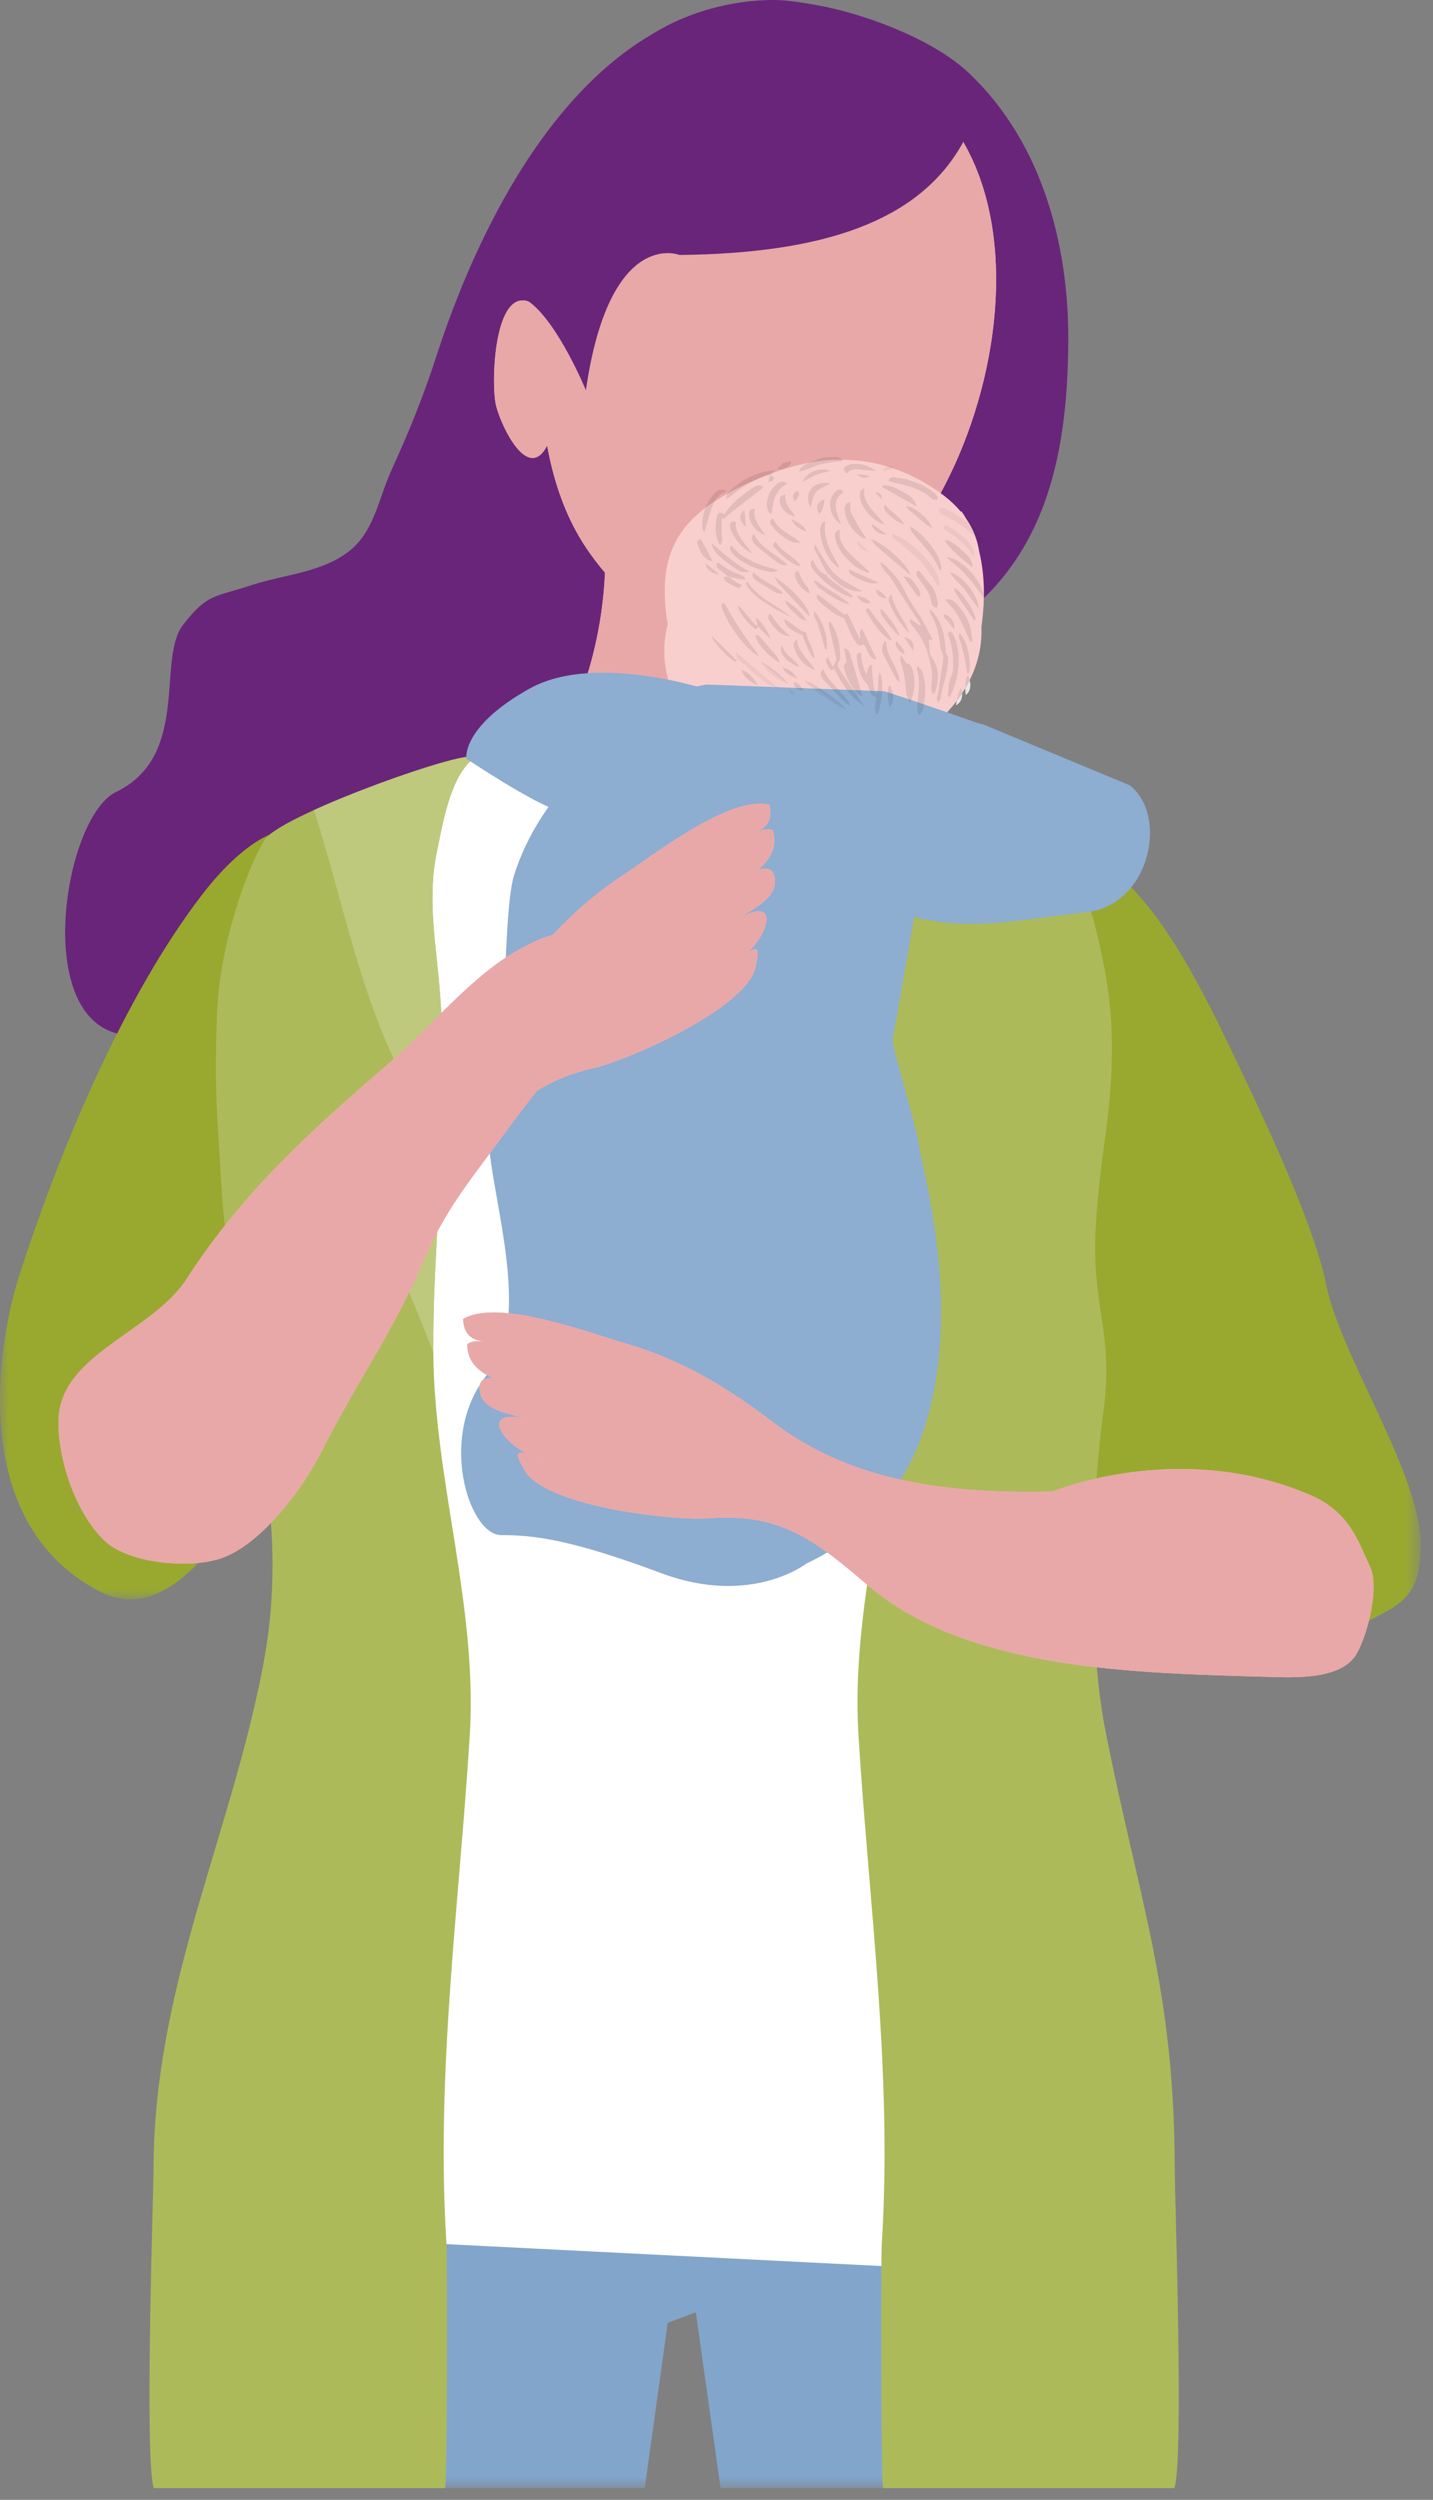 <?xml version="1.0" encoding="UTF-8"?>
<svg xmlns="http://www.w3.org/2000/svg" xmlns:xlink="http://www.w3.org/1999/xlink" width="82px" height="143px" viewBox="0 0 82 143" version="1.1">
  <rect x="0" y="0" width="82" height="143" fill="#808080" stroke="none"/>
  <title>Group 374</title>
  <defs>
    <polygon id="path-1" points="0 0 28.37 0 28.37 49.056 0 49.056"></polygon>
    <polygon id="path-3" points="0 1.42108547e-14 22.326 1.42108547e-14 22.326 44.074 0 44.074"></polygon>
    <polygon id="path-5" points="0 0 51.496 0 51.496 33.136 0 33.136"></polygon>
  </defs>
  <g id="Page-1" stroke="none" stroke-width="1" fill="none" fill-rule="evenodd">
    <g id="Group-374" transform="translate(0, 0)">
      <path d="M61.13,19.492 C61.095,26.292 59.766,32.601 53.522,36.33 C48.103,39.566 41.205,39.308 35.232,40.899 C32.766,41.557 30.795,42.515 29.273,44.614 C28.155,46.159 27.963,48.289 26.936,49.784 C24.83,52.847 18.82,51.99 15.723,51.558 C14.732,51.42 15.124,52.416 15.506,53.414 C15.876,54.379 16.237,55.345 15.321,55.278 C14.737,55.237 13.093,56.245 11.439,57.252 C9.807,58.247 8.165,59.242 7.522,59.227 C1.664,59.089 3.591,46.778 6.634,45.307 C10.933,43.23 8.935,37.708 10.483,35.732 C11.886,33.941 12.222,34.188 14.393,33.472 C16.235,32.865 18.426,32.759 19.992,31.518 C21.429,30.378 21.655,28.515 22.419,26.851 C23.406,24.701 24.225,22.671 24.957,20.414 C28.083,10.764 35.053,-2.149 47.231,0.39 C49.838,0.934 53.485,2.32 55.452,4.186 C59.654,8.172 61.156,14.045 61.13,19.492" id="Fill-1" fill="#69257A"></path>
      <path d="M14.152,50.504 C16.261,47.029 20.409,46.946 28.472,45.49 C31.847,44.88 35.412,44.341 38.857,44.507 C42.301,44.341 45.867,44.88 49.242,45.49 C57.305,46.946 61.453,47.029 63.561,50.504 C65.971,54.477 67.629,59.854 68.822,65.737 L38.866,65.737 L38.848,65.737 L8.892,65.737 C10.085,59.854 11.743,54.477 14.152,50.504" id="Fill-3" fill="#FFB8B8"></path>
      <path d="M75.401,92.793 C69.589,92.793 64.746,89.655 62.702,86.303 C60.112,82.056 56.934,71.472 55.739,66.764 C54.861,63.302 51.817,52.308 55.373,49.673 C63.859,43.388 69.366,63.414 72.74,74.056 C76.684,86.501 80.559,92.793 75.401,92.793" id="Fill-5" fill="#F4B89C"></path>
      <g id="Group-9" transform="translate(52.926, 46.141)">
        <mask id="mask-2" fill="white">
          <use xlink:href="#path-1"></use>
        </mask>
        <g id="Clip-8"></g>
        <path d="M17.579,14.032 C13.18,4.802 10.217,0.996 1.116,0 L0.836,0.559 C1.069,2.289 0.001,3.801 0,5.588 C-0.001,7.164 0.178,8.971 0.278,10.616 C0.485,14.009 1.516,17.203 1.675,20.673 C2.075,29.44 4.496,38.873 9.986,45.885 C12.298,48.837 19.196,50.308 23.334,47.714 C26.632,45.646 28.353,45.978 28.37,42.272 C28.389,38.156 23.782,31.466 22.955,27.316 C22.206,23.557 18.658,16.295 17.579,14.032" id="Fill-7" fill="#99A930" mask="url(#mask-2)"></path>
      </g>
      <path d="M5.224,90.662 C1.115,88.626 2.663,85.112 3.092,81.71 C3.635,77.4 5.268,69.367 6.457,65.26 C7.944,60.118 13.885,47.829 17.694,47.829 C26.784,47.825 17.697,73.7 15.851,78.191 C14.862,80.599 9.47,92.767 5.224,90.662" id="Fill-10" fill="#F4B89C"></path>
      <g id="Group-14" transform="translate(0, 47.415)">
        <mask id="mask-4" fill="white">
          <use xlink:href="#path-3"></use>
        </mask>
        <g id="Clip-13"></g>
        <path d="M19.088,27.238 C17.92,30.86 16.574,34.431 14.545,37.669 C12.502,40.927 9.379,45.497 5.759,43.648 C-2.086,39.641 0.02,28.957 1.052,25.72 C3.324,18.59 7.073,9.561 11.631,3.676 C13.276,1.551 16.592,-1.731 18.913,1.1 C20.854,3.469 22.017,8.483 22.265,11.37 C22.687,16.281 20.859,21.608 19.412,26.222 C19.304,26.561 19.198,26.9 19.088,27.238" id="Fill-12" fill="#99A930" mask="url(#mask-4)"></path>
      </g>
      <g id="Group-17" transform="translate(14.068, 109.193)">
        <mask id="mask-6" fill="white">
          <use xlink:href="#path-5"></use>
        </mask>
        <g id="Clip-16"></g>
        <path d="M2.905,0.799 C2.98,0.508 3.059,0.244 3.141,0 L46.75,0 C48.422,4.516 50.964,11.614 51.245,16.382 C51.363,18.379 51.513,31.156 51.494,33.136 L27.164,33.136 L25.748,23.076 L24.141,23.681 L22.826,33.136 L0.023,33.136 C-0.216,18.419 1.432,6.534 2.905,0.799" id="Fill-15" fill="#82A5CB" mask="url(#mask-6)"></path>
      </g>
      <path d="M52.438,5.035 C45.966,0.04 38.566,1.709 34.556,7.898 C32.814,10.585 31.619,14.185 31.153,17.906 C31.07,17.814 30.984,17.723 30.887,17.641 C29.864,16.772 29.209,17.245 28.809,18.219 C28.216,19.659 28.187,22.198 28.363,23.097 C28.553,24.063 29.946,27.191 31.055,25.882 C31.148,25.772 31.229,25.635 31.308,25.493 C31.614,27.154 32.104,28.727 32.823,30.119 C33.042,30.543 33.282,30.951 33.542,31.339 C33.87,31.829 34.23,32.305 34.618,32.757 C34.444,36.967 32.965,42.3 29.869,44.521 L46.145,52.189 C45.477,50.72 45.132,43.587 45.187,41.762 C45.231,40.306 45.483,38.824 45.924,37.43 C46.134,36.771 46.511,36.048 46.77,35.329 C47.481,35.004 48.169,34.62 48.814,34.168 C51.849,32.039 54.356,28.063 55.765,23.631 C57.929,16.825 57.506,8.946 52.438,5.035" id="Fill-18" fill="#FFB8B8"></path>
      <path d="M44.491,2.102 C40.581,2.102 36.96,4.188 34.556,7.898 C32.815,10.585 31.62,14.184 31.153,17.905 C31.07,17.813 30.984,17.723 30.888,17.64 C30.514,17.323 30.189,17.184 29.907,17.184 C29.419,17.184 29.063,17.601 28.809,18.218 C28.415,19.175 28.27,20.616 28.269,21.739 C28.268,22.307 28.304,22.794 28.363,23.096 C28.521,23.899 29.511,26.197 30.477,26.197 C30.673,26.197 30.868,26.102 31.055,25.881 C31.148,25.771 31.229,25.634 31.309,25.493 C31.614,27.154 32.104,28.727 32.823,30.118 C33.043,30.542 33.282,30.95 33.542,31.339 C33.87,31.829 34.23,32.304 34.619,32.757 C34.495,35.745 33.714,39.3 32.163,41.905 C32.517,42.577 32.871,43.263 33.262,43.909 C33.517,43.644 33.787,43.378 34.071,43.11 C35.868,41.413 35.407,40.486 38.364,39.623 L38.362,39.616 C38.407,39.603 38.453,39.591 38.5,39.578 C38.314,39.156 38.178,38.711 38.096,38.245 C38.04,37.772 38.021,37.342 38.015,37.019 C38.033,36.571 38.102,36.128 38.219,35.695 C37.96,34.469 38.061,33.218 38.061,33.218 C38.193,31.314 39.069,30.041 40.359,29.059 C40.483,28.731 40.676,28.425 40.944,28.142 C41.013,28.07 41.132,28.02 41.24,27.995 C41.257,27.992 41.275,27.99 41.293,27.99 C41.365,27.99 41.445,28.014 41.52,28.023 L41.563,28.125 C41.237,28.236 41.037,28.437 40.897,28.681 C41.121,28.534 41.355,28.395 41.597,28.26 C41.621,28.209 41.665,28.162 41.745,28.086 C42.381,27.477 43.144,27.048 44.1,26.908 C44.116,26.906 44.133,26.904 44.151,26.904 C44.213,26.904 44.286,26.918 44.388,26.924 C44.333,26.969 44.283,27.009 44.239,27.046 C44.861,26.817 45.545,26.613 46.278,26.477 C46.551,26.357 46.839,26.262 47.12,26.156 C47.384,26.147 47.648,26.138 47.912,26.129 C48.007,26.195 48.194,26.196 48.206,26.301 C49.025,26.308 49.884,26.421 50.77,26.686 C50.782,26.678 50.794,26.669 50.806,26.661 C50.902,26.646 50.968,26.636 51.012,26.636 C51.099,26.636 51.1,26.674 51.086,26.787 C51.934,27.074 52.805,27.503 53.688,28.115 C53.734,28.147 53.779,28.179 53.824,28.211 C54.598,26.788 55.254,25.239 55.766,23.63 C56.552,21.158 56.996,18.544 57.001,16.03 C57.009,11.623 55.665,7.524 52.438,5.034 C49.845,3.034 47.104,2.102 44.491,2.102 M44.449,26.839 L44.449,26.839 C44.58,26.706 44.694,26.589 44.81,26.473 C44.956,26.438 45.103,26.404 45.249,26.369 L45.284,26.505 C45.156,26.712 44.877,26.857 44.607,26.857 C44.553,26.857 44.5,26.851 44.449,26.839 M43.611,27.291 C43.468,27.345 43.33,27.405 43.196,27.47 C43.33,27.41 43.468,27.351 43.611,27.291" id="Fill-20" fill="#E8A8A8"></path>
      <path d="M30.285,14.54 C30.412,13 30.895,10.964 31.402,9.398 C32.352,6.47 34.103,4.342 36.623,2.441 C38.823,0.78 41.83,-0.032 44.388,0.001 C47.243,0.038 58.195,2.671 55.061,8.23 C52.552,12.681 47.088,14.499 38.882,14.585 C38.882,14.585 34.882,12.976 33.526,22.321 C33.526,22.321 31.925,18.422 30.242,17.234 L30.285,14.54 Z" id="Fill-22" fill="#69257A"></path>
      <path d="M23.099,84.977 C23.334,81.382 21.982,78.322 21.039,74.915 C20.286,72.187 17.647,66.625 17.961,62.558 L59.753,62.558 C60.067,66.625 57.428,72.187 56.673,74.915 C55.732,78.322 54.38,81.382 54.615,84.977 C55.118,92.68 57.41,99.789 60.445,106.982 C60.764,107.737 61.101,108.527 61.409,109.282 L16.304,109.282 C16.613,108.527 16.949,107.737 17.268,106.982 C20.304,99.789 22.595,92.68 23.099,84.977" id="Fill-24" fill="#F4B89C"></path>
      <path d="M18.283,64.165 C18.547,59.875 19.936,57.114 19.196,52.785 C18.664,49.676 15.246,47.6 19.015,46.42 C25.075,44.526 29.397,42.274 32.061,41.714 C33.212,43.885 34.324,46.262 36.67,46.976 C40.739,48.215 43.096,45.068 45.379,42.288 C47.189,43.043 48.578,44.552 50.642,45.11 C52.861,45.709 55.182,45.818 57.401,46.414 C58.304,46.656 59.781,46.79 60.276,47.749 C60.694,48.559 59.712,49.459 59.62,50.318 C59.414,52.274 59.519,55.783 59.908,59.882 L63.743,130.296 L17.994,127.992 L18.283,64.165 Z" id="Fill-26" fill="#FFFFFF"></path>
      <path d="M24.989,48.785 C24.43,51.478 24.984,54.187 25.183,56.886 C25.357,59.235 25.377,61.594 25.323,63.949 C25.268,66.31 25.113,68.668 24.986,71.026 C24.87,73.172 24.776,75.318 24.797,77.469 C24.873,84.822 27.336,91.868 26.882,99.258 C26.293,108.839 24.925,118.574 25.548,128.349 C25.604,129.218 25.595,141.877 25.473,142.328 L8.803,142.328 C8.252,140.8 8.786,125.374 8.786,124.115 C8.786,113.83 13.086,105.277 14.994,95.593 C16.007,90.448 15.582,86.696 14.869,81.468 C14.243,76.863 12.979,72.842 12.698,68.201 C12.416,63.557 12.261,62.518 12.419,58.035 C12.562,53.938 14.196,49.556 15.149,48.035 C16.101,46.517 28.326,42.267 26.95,43.514 C25.716,44.632 25.309,47.244 24.989,48.785" id="Fill-28" fill="#ADBA5A"></path>
      <path d="M26.877,43.288 C26.622,43.288 26.114,43.396 25.446,43.581 C26.114,43.396 26.622,43.288 26.877,43.288 C27.072,43.288 27.118,43.351 26.974,43.492 C27.118,43.351 27.072,43.288 26.877,43.288" id="Fill-30" fill="#895396"></path>
      <path d="M24.986,71.026 C24.871,73.143 24.779,75.259 24.797,77.379 C24.797,77.38 24.798,77.382 24.798,77.383 C24.78,75.262 24.872,73.143 24.986,71.026" id="Fill-32" fill="#FFFFFF"></path>
      <path d="M26.877,43.288 C26.622,43.288 26.114,43.396 25.445,43.581 C25.445,43.581 25.445,43.581 25.444,43.582 C25.43,43.585 25.418,43.589 25.404,43.592 C25.402,43.593 25.401,43.593 25.398,43.594 C25.392,43.596 25.386,43.598 25.38,43.6 C25.378,43.6 25.378,43.6 25.378,43.6 C25.357,43.606 25.335,43.612 25.314,43.618 C25.312,43.618 25.311,43.619 25.308,43.619 C25.302,43.621 25.297,43.623 25.291,43.624 C25.273,43.629 25.256,43.634 25.239,43.639 C25.238,43.64 25.235,43.64 25.233,43.641 C23.299,44.195 20.221,45.312 17.962,46.341 C19.502,51.097 20.41,56.049 22.538,60.578 C23.442,59.775 24.338,58.857 25.252,57.952 C25.232,57.596 25.209,57.241 25.183,56.887 C25.047,55.052 24.748,53.213 24.747,51.377 C24.745,50.512 24.811,49.648 24.989,48.785 C25.309,47.244 25.716,44.632 26.95,43.514 C26.959,43.506 26.966,43.499 26.974,43.492 C27.117,43.351 27.072,43.288 26.877,43.288 M25.017,70.472 C24.808,70.868 24.61,71.278 24.425,71.705 C24.076,72.518 23.738,73.247 23.41,73.92 C23.886,75.068 24.349,76.221 24.797,77.379 C24.779,75.259 24.872,73.143 24.986,71.026 C24.997,70.841 25.006,70.657 25.017,70.472" id="Fill-34" fill="#BEC97D"></path>
      <path d="M50.531,142.328 C50.409,141.877 50.401,129.218 50.457,128.349 C51.08,118.574 49.713,108.839 49.123,99.258 C48.668,91.868 51.132,84.822 51.208,77.469 C51.229,75.318 51.135,73.172 51.019,71.026 C50.892,68.667 50.737,66.31 50.683,63.949 C50.628,61.594 50.648,59.235 50.822,56.886 C51.021,54.187 51.575,51.478 51.015,48.785 C50.695,47.244 48.819,44.677 47.585,43.559 C46.209,42.312 59.904,46.517 60.856,48.035 C61.809,49.556 63.459,54.785 63.604,58.882 C63.761,63.365 62.984,65.484 62.702,70.128 C62.422,74.77 63.761,76.166 63.136,80.771 C62.423,86 62.243,93.864 63.257,99.009 C65.165,108.693 67.22,113.83 67.22,124.115 C67.22,125.374 67.752,140.8 67.202,142.328 L50.531,142.328 Z" id="Fill-36" fill="#ADBA5A"></path>
      <path d="M38.09,38.217 L38.096,38.246 C38.041,37.773 38.021,37.342 38.015,37.019 C37.999,37.416 38.022,37.816 38.09,38.217" id="Fill-38" fill="#F9CFCE"></path>
      <polygon id="Fill-40" fill="#F9CFCE" points="56.08 35.152 56.041 34.963 56.058 35.054"></polygon>
      <path d="M54.293,31.838 C54.397,31.936 54.491,32.036 54.584,32.136 C54.142,31.648 53.62,31.214 53.034,30.845 C53.227,30.976 53.422,31.112 53.616,31.262 C53.864,31.451 54.089,31.643 54.293,31.838" id="Fill-42" fill="#F9CFCE"></path>
      <path d="M39.675,41.34 C41.564,43.348 44.831,44.382 48.293,43.795 C50.486,43.422 52.39,42.46 53.776,41.166 C49.114,40.759 40.87,41.188 38.895,40.326 C39.119,40.686 39.379,41.025 39.675,41.34" id="Fill-44" fill="#F9CFCE"></path>
      <path d="M56.082,35.161 L56.08,35.151 L56.059,35.053 L56.041,34.962 C55.822,33.896 55.312,32.941 54.584,32.136 C54.491,32.036 54.397,31.936 54.293,31.838 C54.089,31.643 53.864,31.45 53.617,31.261 C53.422,31.112 53.228,30.976 53.034,30.844 C51.135,29.649 48.566,29.126 45.879,29.582 C41.418,30.34 38.154,33.534 38.015,37.019 C38.021,37.342 38.04,37.772 38.096,38.245 C38.228,38.996 38.502,39.694 38.895,40.326 C40.869,41.188 49.114,40.759 53.775,41.166 C55.53,39.526 56.454,37.353 56.082,35.161" id="Fill-46" fill="#F9CFCE"></path>
      <path d="M56.286,41.448 C52.507,40.384 39.302,41.461 38.743,39.915 C38.7,39.796 38.662,39.673 38.626,39.55 C35.378,40.434 35.919,41.365 34.071,43.11 C31.499,45.539 30.138,47.814 29.426,50.035 C28.714,52.256 29.042,61.542 28.104,63.801 C27.165,66.061 30.937,74.987 27.96,78.526 C24.983,82.064 26.816,87.82 28.681,87.814 C30.547,87.808 32.691,88.066 37.84,89.992 C42.989,91.917 46.146,89.437 46.146,89.437 C57.891,83.942 52.745,66.927 52.616,65.705 C52.486,64.483 50.997,59.835 51.084,59.431 C51.171,59.028 52.31,52.457 52.31,52.457 C55.641,53.291 58.475,52.576 62.142,52.187 C65.81,51.797 66.878,46.638 64.641,44.918 L56.286,41.448 Z" id="Fill-48" fill="#8DADD1"></path>
      <path d="M56.021,41.514 L56.048,41.399 C53.137,40.356 50.619,39.543 50.619,39.543 L40.419,39.156 C39.597,39.31 38.924,39.463 38.361,39.616 C38.397,39.739 38.435,39.862 38.478,39.981 C39.037,41.527 52.242,40.45 56.021,41.514" id="Fill-50" fill="#8DADD1"></path>
      <path d="M55.283,29.668 C55.202,29.528 55.116,29.39 55.022,29.255 L54.977,29.266 C54.794,29.049 54.586,28.835 54.347,28.626 C54.148,28.452 53.929,28.282 53.688,28.115 C49.092,24.933 44.812,26.671 42.439,27.823 C40.067,28.975 38.255,30.411 38.061,33.218 C38.061,33.218 37.914,35.047 38.433,36.448 C38.72,37.223 42.869,37.173 47.154,37.123 C50.617,37.082 54.168,37.042 55.836,37.437 C55.836,37.437 56.742,34.41 56.026,31.526 C55.935,30.915 55.708,30.285 55.283,29.668" id="Fill-52" fill="#F9CFCE"></path>
      <path d="M51.012,26.636 C50.968,26.636 50.902,26.646 50.805,26.661 L50.77,26.686 C50.874,26.718 50.98,26.751 51.085,26.787 C51.1,26.674 51.099,26.636 51.012,26.636" id="Fill-54" fill="#DDA0A0"></path>
      <path d="M50.77,26.686 L50.5,26.88 L50.549,26.963 C50.727,26.909 50.905,26.857 51.084,26.803 C51.084,26.798 51.085,26.792 51.086,26.787 C50.98,26.751 50.875,26.717 50.77,26.686" id="Fill-56" fill="#EDC5C4"></path>
      <path d="M51.059,30.519 C51.008,30.771 51.188,30.831 51.307,30.906 C51.836,31.242 52.307,31.632 52.684,32.098 C52.961,32.44 53.201,32.806 53.454,33.163 C53.531,33.272 53.596,33.388 53.667,33.501 L53.755,33.469 C53.737,32.799 53.308,32.28 52.835,31.779 C52.345,31.261 51.79,30.821 51.059,30.519" id="Fill-58" fill="#EDC5C4"></path>
      <path d="M55.434,29.902 C55.609,30.19 55.743,30.481 55.842,30.77 C55.929,30.864 56.012,30.961 56.092,31.063 L56.201,31.023 C56.155,30.893 56.125,30.757 56.059,30.634 C55.91,30.351 55.698,30.105 55.434,29.902" id="Fill-60" fill="#652475"></path>
      <path d="M53.903,29.045 L53.702,29.143 L53.775,29.342 L53.847,29.387 C54.599,29.753 55.294,30.182 55.842,30.769 C55.743,30.48 55.609,30.19 55.434,29.901 C55.381,29.86 55.326,29.821 55.268,29.784 C54.919,29.557 54.553,29.35 54.189,29.141 C54.104,29.093 53.999,29.049 53.903,29.045" id="Fill-62" fill="#EDC5C4"></path>
      <path d="M42.109,37.293 C42.142,37.453 42.169,37.579 42.195,37.704 L42.45,37.89 C42.878,38.257 43.287,38.642 43.735,38.988 C43.907,39.121 44.114,39.218 44.324,39.304 L44.457,39.309 C43.687,38.648 42.916,37.986 42.109,37.293" id="Fill-64" fill="#EDC5C4"></path>
      <path d="M44.323,39.304 C44.402,39.337 44.482,39.368 44.561,39.398 C44.526,39.369 44.491,39.339 44.457,39.309 L44.323,39.304 Z" id="Fill-66" fill="#87A5C7"></path>
      <path d="M42.193,37.703 L42.196,37.707 C42.196,37.707 42.196,37.706 42.196,37.705 L42.193,37.703 Z" id="Fill-68" fill="#EDC5C4"></path>
      <path d="M46.019,38.914 C46.088,39.026 46.268,39.196 46.501,39.386 L46.701,39.394 L46.019,38.914 Z" id="Fill-70" fill="#EDC5C4"></path>
      <path d="M46.501,39.387 C47.088,39.865 48.017,40.468 48.4,40.591 L46.7,39.395 L46.501,39.387 Z" id="Fill-72" fill="#87A5C7"></path>
      <path d="M43.556,37.861 C43.851,38.482 44.459,38.81 45.115,39.146 L43.556,37.861 Z" id="Fill-74" fill="#EDC5C4"></path>
      <path d="M48.589,32.576 C48.584,32.602 48.581,32.627 48.581,32.65 C48.582,32.836 48.748,32.916 48.891,32.988 C49.248,33.167 49.6,33.373 50.02,33.373 C50.111,33.373 50.205,33.363 50.303,33.342 C49.743,33.091 49.183,32.841 48.589,32.576" id="Fill-76" fill="#E1BCBB"></path>
      <path d="M41.852,31.209 C41.792,31.244 41.768,31.292 41.767,31.347 C41.766,31.413 41.8,31.49 41.847,31.568 C42.162,32.087 43.485,32.715 44.212,32.715 C44.256,32.715 44.298,32.712 44.337,32.708 C44.378,32.703 44.415,32.677 44.531,32.63 C44.326,32.559 44.207,32.503 44.082,32.477 C43.478,32.35 42.943,32.085 42.447,31.764 C42.23,31.623 42.068,31.415 41.852,31.209" id="Fill-78" fill="#E1BCBB"></path>
      <path d="M44.813,27.542 C44.81,27.542 44.807,27.542 44.804,27.543 C44.681,27.566 44.544,27.605 44.459,27.678 C44.081,28.002 43.884,28.402 43.882,28.867 C43.882,28.907 43.883,28.947 43.886,28.987 C43.895,29.116 43.982,29.245 44.033,29.373 L44.152,29.361 C44.248,28.722 44.306,28.067 45.038,27.669 C44.935,27.611 44.862,27.542 44.813,27.542" id="Fill-80" fill="#E1BCBB"></path>
      <path d="M42.01,29.835 C41.856,29.835 41.779,29.924 41.777,30.078 C41.777,30.081 41.777,30.085 41.777,30.088 C41.782,30.537 42.465,31.427 43.031,31.653 C42.653,31.074 42.099,30.621 42.098,29.961 C42.098,29.923 42.1,29.884 42.104,29.844 C42.07,29.838 42.038,29.835 42.01,29.835" id="Fill-82" fill="#E1BCBB"></path>
      <path d="M40.114,30.854 C39.981,30.857 39.889,30.921 39.89,31.019 C39.89,31.036 39.892,31.053 39.898,31.07 C40.013,31.461 40.165,31.842 40.599,32.071 L40.77,32.08 C40.55,31.669 40.341,31.279 40.114,30.854" id="Fill-84" fill="#E1BCBB"></path>
      <path d="M47.911,26.129 C47.648,26.139 47.383,26.147 47.12,26.156 C46.839,26.263 46.551,26.358 46.278,26.477 C46.867,26.368 47.487,26.301 48.133,26.301 C48.157,26.301 48.181,26.301 48.206,26.302 C48.194,26.196 48.007,26.196 47.911,26.129" id="Fill-86" fill="#D39999"></path>
      <path d="M48.134,26.301 C47.488,26.301 46.867,26.367 46.278,26.477 C46.271,26.48 46.264,26.483 46.257,26.486 C46.045,26.58 45.833,26.688 45.71,26.976 C45.872,26.937 45.973,26.922 46.066,26.889 C46.357,26.784 46.635,26.642 46.937,26.569 C47.334,26.473 47.75,26.43 48.198,26.358 C48.204,26.34 48.207,26.324 48.206,26.31 C48.206,26.307 48.206,26.304 48.206,26.301 C48.182,26.301 48.158,26.301 48.134,26.301" id="Fill-88" fill="#E1BCBB"></path>
      <path d="M45.248,26.369 C45.102,26.403 44.955,26.437 44.809,26.472 C44.694,26.589 44.579,26.705 44.448,26.839 C44.5,26.851 44.553,26.856 44.606,26.856 C44.877,26.856 45.155,26.712 45.284,26.505 L45.248,26.369 Z" id="Fill-90" fill="#D39999"></path>
      <path d="M51.121,27.304 C51,27.304 50.888,27.342 50.838,27.521 C50.986,27.558 51.118,27.594 51.252,27.625 C51.983,27.798 52.716,27.963 53.269,28.485 C53.344,28.556 53.427,28.599 53.524,28.599 C53.556,28.599 53.589,28.595 53.625,28.585 C53.646,28.546 53.655,28.51 53.655,28.477 C53.656,28.391 53.595,28.319 53.512,28.246 C53.171,27.945 52.782,27.716 52.329,27.575 C52.177,27.528 52.029,27.469 51.879,27.414 C51.662,27.379 51.446,27.336 51.227,27.311 C51.192,27.307 51.156,27.304 51.121,27.304" id="Fill-92" fill="#E1BCBB"></path>
      <path d="M43.435,27.754 C43.424,27.754 43.414,27.755 43.404,27.758 C43.27,27.795 43.14,27.86 43.028,27.936 C42.411,28.352 41.831,28.8 41.461,29.42 C41.345,29.363 41.26,29.333 41.198,29.333 C41.116,29.333 41.071,29.385 41.041,29.498 C40.982,29.723 40.949,29.948 40.948,30.173 C40.947,30.482 41.005,30.79 41.141,31.098 L41.245,31.165 C41.305,31.057 41.323,30.947 41.323,30.837 C41.324,30.69 41.294,30.542 41.293,30.399 L41.293,30.387 C41.294,30.323 41.294,30.259 41.294,30.195 C41.294,30.002 41.292,29.81 41.291,29.617 L41.398,29.707 C41.538,29.583 41.67,29.454 41.817,29.338 C42.404,28.877 42.996,28.421 43.585,27.961 L43.673,27.82 C43.584,27.797 43.5,27.754 43.435,27.754" id="Fill-94" fill="#E1BCBB"></path>
      <path d="M51.57,37.486 C51.543,37.606 51.505,37.68 51.504,37.736 C51.504,37.749 51.506,37.761 51.51,37.772 C51.735,38.375 51.799,38.99 51.851,39.611 C51.862,39.74 51.922,39.867 51.985,39.994 C52.037,40.012 52.09,40.029 52.144,40.048 C52.259,39.714 52.33,39.379 52.331,39.04 C52.332,38.754 52.283,38.465 52.167,38.173 L52.066,38.005 C51.762,37.979 51.762,37.718 51.57,37.486" id="Fill-96" fill="#E1BCBB"></path>
      <path d="M51.985,39.994 C52.02,40.065 52.057,40.137 52.086,40.208 C52.107,40.155 52.126,40.101 52.145,40.047 C52.09,40.029 52.037,40.011 51.985,39.994" id="Fill-98" fill="#819EBE"></path>
      <path d="M54.143,30.041 L53.979,30.101 L54.019,30.261 L54.071,30.301 C54.712,30.703 55.287,31.163 55.675,31.786 L55.763,31.764 C55.738,31.66 55.725,31.552 55.685,31.451 C55.573,31.172 55.388,30.928 55.141,30.727 C54.889,30.522 54.622,30.331 54.357,30.139 L54.143,30.041 Z" id="Fill-100" fill="#EDC5C4"></path>
      <path d="M44.15,26.905 C44.132,26.905 44.115,26.906 44.099,26.909 C43.143,27.049 42.38,27.477 41.744,28.086 C41.664,28.163 41.62,28.209 41.596,28.26 C41.867,28.109 42.149,27.964 42.438,27.823 C42.672,27.71 42.925,27.59 43.195,27.47 C43.329,27.405 43.467,27.345 43.61,27.292 C43.811,27.208 44.021,27.126 44.238,27.046 C44.283,27.01 44.332,26.97 44.388,26.924 C44.285,26.918 44.212,26.905 44.15,26.905" id="Fill-102" fill="#D39999"></path>
      <path d="M44.238,27.046 C44.021,27.125 43.812,27.208 43.611,27.292 C43.663,27.272 43.716,27.253 43.77,27.235 C43.858,27.206 43.959,27.207 44.055,27.195 C44.113,27.148 44.171,27.101 44.238,27.046 M43.195,27.47 C42.925,27.59 42.673,27.709 42.439,27.823 C42.149,27.964 41.867,28.109 41.596,28.26 C41.576,28.305 41.57,28.352 41.571,28.427 C41.571,28.464 41.572,28.507 41.573,28.559 C41.702,28.463 41.808,28.389 41.909,28.309 C42.307,27.991 42.726,27.698 43.195,27.47" id="Fill-104" fill="#E1BCBB"></path>
      <path d="M52.479,38.102 C52.476,38.177 52.465,38.231 52.465,38.275 C52.465,38.295 52.467,38.314 52.473,38.331 C52.561,38.583 52.588,38.835 52.588,39.087 C52.589,39.309 52.567,39.532 52.547,39.754 C52.535,39.893 52.522,40.032 52.512,40.171 C52.627,40.21 52.745,40.25 52.868,40.291 C52.909,40.01 52.942,39.728 52.943,39.445 C52.943,39.158 52.912,38.871 52.826,38.581 C52.775,38.41 52.715,38.237 52.479,38.102" id="Fill-106" fill="#E1BCBB"></path>
      <path d="M52.512,40.171 C52.504,40.276 52.498,40.38 52.495,40.485 C52.495,40.489 52.495,40.493 52.495,40.497 C52.494,40.614 52.524,40.732 52.54,40.85 L52.646,40.878 C52.705,40.791 52.802,40.709 52.817,40.615 C52.835,40.507 52.852,40.399 52.868,40.291 C52.745,40.25 52.627,40.21 52.512,40.171" id="Fill-108" fill="#819EBE"></path>
      <path d="M41.293,27.99 C41.275,27.99 41.257,27.992 41.239,27.995 C41.132,28.02 41.013,28.07 40.944,28.142 C40.676,28.425 40.483,28.731 40.359,29.059 C40.531,28.928 40.711,28.802 40.897,28.681 C41.037,28.437 41.237,28.236 41.563,28.125 L41.52,28.023 C41.445,28.014 41.365,27.99 41.293,27.99" id="Fill-110" fill="#D39999"></path>
      <path d="M40.897,28.681 C40.711,28.802 40.531,28.928 40.359,29.059 C40.245,29.36 40.19,29.679 40.189,30.014 C40.189,30.1 40.193,30.187 40.2,30.276 C40.203,30.319 40.254,30.361 40.315,30.453 C40.413,30.097 40.494,29.79 40.585,29.487 C40.644,29.289 40.71,29.093 40.789,28.902 C40.821,28.826 40.857,28.752 40.897,28.681" id="Fill-112" fill="#E1BCBB"></path>
      <path d="M52.104,30.106 L52.096,30.318 C52.213,30.485 52.339,30.649 52.484,30.8 C52.937,31.275 53.343,31.777 53.641,32.339 C53.69,32.432 53.727,32.531 53.77,32.627 L53.864,32.57 C53.866,32.55 53.866,32.529 53.866,32.508 C53.862,31.85 53.03,30.694 52.104,30.106" id="Fill-114" fill="#E1BCBB"></path>
      <path d="M50.559,27.754 C50.551,27.754 50.543,27.754 50.534,27.754 L50.484,27.861 C51.11,28.215 51.737,28.569 52.441,28.968 C52.347,28.532 52.043,28.348 51.741,28.178 C51.373,27.971 50.999,27.754 50.559,27.754" id="Fill-116" fill="#E1BCBB"></path>
      <path d="M48.967,26.532 C48.765,26.532 48.58,26.57 48.443,26.649 C48.337,26.71 48.284,26.763 48.285,26.833 C48.286,26.899 48.336,26.98 48.434,27.098 C48.584,26.898 48.786,26.842 49.009,26.842 C49.12,26.842 49.236,26.856 49.354,26.872 C49.569,26.902 49.787,26.91 50.095,26.935 C49.798,26.67 49.352,26.532 48.967,26.532" id="Fill-118" fill="#E1BCBB"></path>
      <path d="M49.057,30.938 C49.093,31.262 49.257,31.432 49.725,31.584 C49.514,31.38 49.303,31.176 49.057,30.938" id="Fill-120" fill="#EDC5C4"></path>
      <path d="M45.147,39.366 C45.092,39.605 45.193,39.719 45.434,39.719 C45.458,39.719 45.483,39.717 45.51,39.715 C45.449,39.657 45.389,39.599 45.329,39.541 L45.147,39.366 Z" id="Fill-122" fill="#87A5C7"></path>
      <path d="M50.805,26.661 C50.793,26.669 50.781,26.678 50.769,26.687 L50.805,26.661 Z" id="Fill-124" fill="#D39999"></path>
      <path d="M50.77,26.686 C50.68,26.751 50.589,26.816 50.5,26.88 L50.77,26.686 Z" id="Fill-126" fill="#E1BCBB"></path>
      <path d="M53.011,37.143 C53.035,37.21 53.057,37.277 53.077,37.345 C53.204,37.78 53.335,38.23 53.336,38.688 C53.337,38.783 53.331,38.878 53.319,38.974 C53.306,39.078 53.29,39.186 53.289,39.298 C53.289,39.433 53.312,39.575 53.39,39.726 L53.531,39.554 C53.609,39.255 53.669,38.956 53.669,38.66 C53.668,38.292 53.573,37.928 53.297,37.573 L53.216,37.402 C53.207,37.318 53.198,37.234 53.191,37.15 C53.131,37.148 53.071,37.145 53.011,37.143" id="Fill-128" fill="#E1BCBB"></path>
      <path d="M50.369,32.153 C50.459,32.597 50.804,32.803 50.987,33.088 C51.178,33.386 51.365,33.687 51.555,33.986 C51.744,34.282 51.931,34.578 52.123,34.873 C52.311,35.161 52.505,35.447 52.696,35.734 L52.616,35.782 C52.455,35.661 52.294,35.54 52.099,35.393 C52.079,35.443 52.07,35.487 52.07,35.526 C52.069,35.644 52.143,35.721 52.206,35.794 C52.56,36.208 52.84,36.667 53.01,37.143 C53.071,37.145 53.131,37.147 53.19,37.15 C53.173,36.967 53.158,36.782 53.141,36.592 L53.32,36.596 L53.341,36.538 C53.122,36.122 52.924,35.696 52.674,35.294 C52.36,34.788 51.994,34.308 51.751,33.767 C51.518,33.249 51.126,32.807 50.703,32.39 C50.632,32.32 50.534,32.269 50.369,32.153" id="Fill-130" fill="#E1BCBB"></path>
      <path d="M49.264,37.314 C49.068,37.34 49.021,37.448 49.02,37.561 C49.02,37.582 49.022,37.603 49.024,37.624 C49.089,38.152 49.187,38.673 49.6,39.116 C49.678,39.2 49.705,39.324 49.743,39.432 C49.752,39.458 49.76,39.485 49.769,39.511 L50.058,39.522 C49.967,39.293 49.98,39.068 49.953,38.851 C49.92,38.586 49.907,38.32 49.882,38.02 C49.566,38.123 49.714,38.375 49.565,38.549 C49.388,38.136 49.266,37.744 49.264,37.314 M50.34,38.453 C50.195,38.811 50.314,39.179 50.201,39.527 L50.474,39.538 C50.479,39.449 50.482,39.362 50.482,39.278 C50.481,38.922 50.437,38.613 50.34,38.453" id="Fill-132" fill="#E1BCBB"></path>
      <path d="M49.769,39.511 C49.824,39.672 49.889,39.823 50.12,39.864 C50.125,39.899 50.127,39.935 50.127,39.97 C50.127,40.152 50.074,40.332 50.074,40.514 C50.075,40.645 50.102,40.776 50.197,40.91 C50.349,40.567 50.448,40.031 50.475,39.538 L50.202,39.527 C50.185,39.578 50.164,39.628 50.137,39.677 C50.104,39.625 50.079,39.573 50.058,39.522 L49.769,39.511 Z" id="Fill-134" fill="#819EBE"></path>
      <path d="M49.87,37.099 C49.77,37.099 49.67,37.1 49.57,37.1 C49.68,37.328 49.752,37.585 50.035,37.722 L50.143,37.675 C50.052,37.483 49.961,37.291 49.87,37.099" id="Fill-136" fill="#E1BCBB"></path>
      <path d="M46.802,33.994 C46.747,34.045 46.725,34.098 46.726,34.149 C46.727,34.235 46.791,34.318 46.865,34.385 C47.293,34.772 47.72,35.163 48.305,35.369 C48.455,35.71 48.598,36.055 48.759,36.393 C48.827,36.537 48.926,36.673 49.024,36.805 C49.081,36.882 49.148,36.916 49.224,36.916 C49.283,36.916 49.347,36.896 49.415,36.861 C49.481,36.931 49.529,37.014 49.57,37.1 C49.671,37.1 49.771,37.1 49.87,37.099 C49.696,36.731 49.52,36.361 49.342,35.985 C49.234,36.037 49.208,36.105 49.207,36.182 C49.207,36.257 49.231,36.34 49.231,36.426 C49.231,36.471 49.224,36.516 49.204,36.562 C48.958,36.049 48.736,35.587 48.5,35.098 L48.299,35.151 C47.806,34.77 47.315,34.39 46.802,33.994" id="Fill-138" fill="#E1BCBB"></path>
      <path d="M48.053,37.113 C47.949,37.114 47.843,37.115 47.739,37.117 C47.781,37.305 47.821,37.494 47.855,37.683 C47.856,37.693 47.858,37.704 47.858,37.714 C47.858,37.839 47.742,37.978 47.666,38.159 C47.554,37.945 47.469,37.782 47.37,37.589 L47.252,37.741 C47.294,37.973 47.392,38.186 47.594,38.369 L47.721,38.212 C47.935,38.649 48.163,39.075 48.459,39.461 L48.83,39.475 C48.572,39.099 48.318,38.721 48.069,38.341 C48.004,38.24 47.944,38.133 47.943,38.022 C47.943,37.95 47.967,37.877 48.029,37.801 C48.069,37.752 48.075,37.677 48.075,37.601 C48.075,37.567 48.075,37.532 48.075,37.5 C48.074,37.371 48.066,37.241 48.053,37.113" id="Fill-140" fill="#E1BCBB"></path>
      <path d="M48.458,39.461 C48.73,39.816 49.059,40.137 49.487,40.401 C49.403,40.291 49.313,40.185 49.236,40.072 C49.1,39.873 48.964,39.674 48.829,39.475 L48.458,39.461 Z" id="Fill-142" fill="#819EBE"></path>
      <path d="M47.513,35.583 L47.399,35.614 C47.422,35.731 47.439,35.849 47.466,35.966 C47.555,36.349 47.652,36.732 47.738,37.116 C47.844,37.115 47.948,37.114 48.054,37.113 C48.012,36.7 47.906,36.296 47.722,35.903 C47.669,35.791 47.583,35.69 47.513,35.583" id="Fill-144" fill="#E1BCBB"></path>
      <path d="M53.855,37.186 C53.86,37.198 53.866,37.209 53.872,37.22 C53.951,37.362 53.977,37.501 53.977,37.639 C53.977,37.787 53.947,37.934 53.92,38.084 C53.835,38.552 53.781,39.024 53.706,39.494 C53.68,39.656 53.628,39.813 53.601,39.975 C53.6,39.978 53.6,39.98 53.6,39.983 C53.6,40.025 53.642,40.076 53.688,40.179 C53.761,40.081 53.812,40.043 53.817,40 C53.891,39.275 54.236,38.602 54.244,37.863 C54.245,37.794 54.26,37.726 54.259,37.658 C54.259,37.582 54.239,37.505 54.159,37.426 C54.112,37.38 54.107,37.299 54.107,37.216 L54.107,37.204 C54.024,37.197 53.94,37.191 53.855,37.186" id="Fill-146" fill="#E1BCBB"></path>
      <path d="M53.224,34.84 C53.225,34.862 53.225,34.883 53.225,34.902 C53.225,34.949 53.223,34.986 53.223,35.018 C53.223,35.058 53.226,35.088 53.241,35.113 C53.587,35.669 53.734,36.263 53.794,36.876 C53.804,36.98 53.813,37.09 53.855,37.186 C53.94,37.192 54.024,37.197 54.107,37.204 C54.107,37.188 54.107,37.173 54.107,37.157 C54.107,37.134 54.107,37.111 54.105,37.09 C54.057,36.383 53.918,35.696 53.447,35.08 C53.399,35.018 53.338,34.962 53.224,34.84" id="Fill-148" fill="#E1BCBB"></path>
      <path d="M54.494,37.236 C54.524,37.455 54.537,37.675 54.54,37.897 C54.54,37.968 54.542,38.038 54.542,38.108 C54.542,38.317 54.525,38.522 54.415,38.739 C54.253,39.058 54.286,39.461 54.235,39.827 L54.37,39.866 C54.425,39.731 54.489,39.598 54.535,39.461 C54.618,39.207 54.714,38.955 54.764,38.695 C54.827,38.376 54.866,38.057 54.866,37.739 C54.866,37.583 54.857,37.427 54.837,37.272 C54.726,37.259 54.612,37.247 54.494,37.236" id="Fill-150" fill="#E1BCBB"></path>
      <path d="M54.401,36.113 C54.286,36.151 54.252,36.21 54.251,36.273 C54.25,36.329 54.276,36.389 54.296,36.443 C54.395,36.705 54.457,36.97 54.494,37.237 C54.612,37.248 54.726,37.26 54.836,37.272 C54.792,36.934 54.696,36.597 54.53,36.264 L54.401,36.113 Z" id="Fill-152" fill="#E1BCBB"></path>
      <path d="M51.307,30.907 L52.684,32.098 C52.307,31.632 51.836,31.243 51.307,30.907" id="Fill-154" fill="#EDC5C4"></path>
      <path d="M48.415,37.109 C48.377,37.109 48.34,37.11 48.302,37.11 C48.335,37.285 48.367,37.43 48.385,37.574 C48.395,37.654 48.441,37.739 48.441,37.819 C48.441,37.881 48.413,37.939 48.319,37.988 L48.287,38.163 C48.414,38.632 48.574,39.09 48.909,39.478 L49.255,39.491 C49.061,38.832 48.874,38.192 48.682,37.554 C48.636,37.401 48.628,37.223 48.415,37.109" id="Fill-156" fill="#E1BCBB"></path>
      <path d="M48.909,39.478 C48.975,39.555 49.049,39.63 49.13,39.701 L49.237,39.773 L49.345,39.799 C49.315,39.696 49.285,39.593 49.255,39.491 L48.909,39.478 Z" id="Fill-158" fill="#819EBE"></path>
      <path d="M48.292,37.058 C48.295,37.076 48.298,37.093 48.302,37.11 C48.339,37.11 48.377,37.109 48.415,37.109 C48.38,37.09 48.339,37.073 48.292,37.058" id="Fill-160" fill="#E1BCBB"></path>
      <path d="M42.887,37.141 C43.051,37.293 43.213,37.417 43.363,37.504 L43.401,37.487 L43.397,37.453 C43.316,37.351 43.237,37.248 43.159,37.144 C43.067,37.143 42.977,37.142 42.887,37.141" id="Fill-162" fill="#E1BCBB"></path>
      <path d="M41.363,34.513 C41.3,34.552 41.279,34.598 41.279,34.646 C41.279,34.701 41.306,34.76 41.328,34.819 C41.63,35.633 42.28,36.578 42.887,37.141 C42.977,37.142 43.068,37.143 43.159,37.144 C42.533,36.315 41.975,35.452 41.487,34.556 L41.413,34.516 L41.363,34.513 Z" id="Fill-164" fill="#E1BCBB"></path>
      <path d="M46.615,31.116 C46.612,31.215 46.596,31.287 46.596,31.342 C46.597,31.367 46.6,31.389 46.61,31.409 C46.811,31.817 47.028,32.22 47.234,32.627 C47.261,32.68 47.346,32.73 47.346,32.789 C47.345,32.808 47.336,32.828 47.313,32.85 C47.332,32.842 47.349,32.839 47.364,32.839 C47.45,32.839 47.485,32.936 47.533,32.986 C47.812,33.27 48.119,33.518 48.504,33.683 C48.731,33.78 48.966,33.831 49.262,33.831 C49.295,33.831 49.328,33.831 49.363,33.83 C47.528,32.816 47.737,32.941 46.615,31.116" id="Fill-166" fill="#E1BCBB"></path>
      <path d="M47.314,32.85 C47.302,32.855 47.289,32.861 47.275,32.869 L47.28,32.875 C47.294,32.867 47.305,32.858 47.314,32.85" id="Fill-168" fill="#E1BCBB"></path>
      <path d="M46.504,32.026 C46.417,32.103 46.382,32.178 46.382,32.254 C46.381,32.31 46.4,32.366 46.43,32.423 C46.481,32.517 46.541,32.611 46.613,32.694 C47.057,33.202 47.575,33.641 48.204,33.969 C48.379,34.06 48.577,34.115 48.764,34.187 L48.813,34.118 L48.575,33.921 C48.195,33.641 47.81,33.366 47.433,33.082 L47.279,32.874 C46.866,32.718 46.697,32.385 46.504,32.026 L46.504,32.026 Z" id="Fill-170" fill="#E1BCBB"></path>
      <path d="M47.274,32.868 L47.278,32.874 C47.279,32.874 47.279,32.874 47.28,32.874 L47.274,32.868 Z" id="Fill-172" fill="#E1BCBB"></path>
      <path d="M48.657,28.719 C48.405,28.77 48.335,28.917 48.334,29.07 C48.334,29.077 48.334,29.085 48.334,29.092 C48.36,29.78 48.725,30.331 49.342,30.764 C49.382,30.792 49.447,30.79 49.584,30.82 C49.415,30.56 49.274,30.362 49.155,30.154 C48.987,29.864 48.811,29.574 48.688,29.27 C48.658,29.196 48.651,29.115 48.651,29.029 C48.651,28.949 48.658,28.864 48.658,28.776 C48.658,28.757 48.658,28.738 48.657,28.719" id="Fill-174" fill="#E1BCBB"></path>
      <path d="M49.839,30.834 C49.951,30.994 50.004,31.114 50.099,31.196 C50.761,31.768 51.432,32.333 52.092,32.893 C52.031,32.399 50.714,31.159 49.839,30.834" id="Fill-176" fill="#E1BCBB"></path>
      <path d="M46.482,37.131 C46.401,37.132 46.321,37.133 46.24,37.134 C46.336,37.331 46.449,37.524 46.592,37.707 C46.592,37.69 46.593,37.673 46.593,37.656 C46.592,37.473 46.546,37.3 46.482,37.131" id="Fill-178" fill="#E1BCBB"></path>
      <path d="M44.854,35.42 C44.895,35.765 45.326,36.123 45.913,36.327 C46.013,36.599 46.112,36.871 46.24,37.134 C46.32,37.133 46.401,37.132 46.482,37.131 C46.364,36.817 46.186,36.515 46.131,36.186 C45.62,36.057 45.344,35.609 44.854,35.42" id="Fill-180" fill="#E1BCBB"></path>
      <path d="M44.326,33.004 C44.414,33.167 44.447,33.28 44.523,33.363 C45.118,34.004 45.72,34.638 46.313,35.269 C46.313,35.261 46.313,35.254 46.314,35.246 C46.318,34.756 45.437,33.738 44.326,33.004" id="Fill-182" fill="#E1BCBB"></path>
      <path d="M47.108,38.259 C47.032,38.387 46.958,38.455 46.956,38.514 C46.956,38.518 46.956,38.522 46.957,38.526 C46.973,38.638 47.014,38.765 47.093,38.852 C47.27,39.046 47.449,39.238 47.63,39.43 L47.971,39.443 C47.962,39.433 47.953,39.423 47.945,39.413 C47.641,39.075 47.282,38.769 47.108,38.259" id="Fill-184" fill="#E1BCBB"></path>
      <path d="M47.63,39.43 C47.879,39.694 48.132,39.955 48.386,40.215 C48.446,40.277 48.557,40.299 48.647,40.338 L48.549,40.102 C48.364,39.878 48.167,39.661 47.971,39.443 L47.63,39.43 Z" id="Fill-186" fill="#819EBE"></path>
      <path d="M48.647,40.338 L48.649,40.343 L48.654,40.341 L48.649,40.343 L48.654,40.341 C48.651,40.34 48.649,40.339 48.647,40.338" id="Fill-188" fill="#819EBE"></path>
      <path d="M43.155,30.55 C43.057,30.612 43.022,30.686 43.021,30.764 C43.02,30.828 43.044,30.894 43.074,30.959 C43.119,31.054 43.191,31.149 43.276,31.219 C43.66,31.535 44.046,31.849 44.446,32.149 C44.576,32.247 44.727,32.338 44.954,32.338 C44.991,32.338 45.03,32.336 45.072,32.33 C44.434,31.682 43.51,31.364 43.155,30.55" id="Fill-190" fill="#E1BCBB"></path>
      <path d="M50.48,37.099 C50.48,37.11 50.48,37.121 50.48,37.132 C50.48,37.231 50.492,37.329 50.532,37.414 C50.772,37.906 51.041,38.388 51.304,38.873 L51.471,39.034 C51.471,39.018 51.471,39.003 51.471,38.989 C51.471,38.942 51.474,38.902 51.474,38.866 C51.474,38.825 51.471,38.79 51.459,38.757 C51.367,38.509 51.27,38.262 51.158,38.02 C51.059,37.802 50.913,37.597 50.834,37.374 C50.803,37.285 50.782,37.193 50.764,37.1 C50.67,37.099 50.575,37.099 50.48,37.099" id="Fill-192" fill="#E1BCBB"></path>
      <path d="M50.629,36.681 C50.58,36.773 50.5,36.861 50.491,36.958 C50.486,37.003 50.482,37.051 50.481,37.099 C50.576,37.099 50.671,37.099 50.765,37.1 C50.741,36.969 50.725,36.837 50.701,36.706 L50.629,36.681 Z" id="Fill-194" fill="#E1BCBB"></path>
      <path d="M48.072,27.998 C48.025,27.998 47.972,28.013 47.91,28.044 L47.876,28.068 C47.623,28.246 47.498,28.548 47.499,28.87 C47.499,29.284 47.709,29.732 48.123,29.994 C47.996,29.614 47.82,29.249 47.818,28.911 C47.816,28.64 47.926,28.385 48.263,28.153 C48.223,28.052 48.16,27.998 48.072,27.998" id="Fill-196" fill="#E1BCBB"></path>
      <path d="M46.019,38.914 L46.701,39.394 L46.937,39.403 C46.55,39.149 46.192,38.949 46.019,38.914" id="Fill-198" fill="#E1BCBB"></path>
      <path d="M46.7,39.394 L48.401,40.591 C48.272,40.369 47.565,39.815 46.937,39.403 L46.7,39.394 Z" id="Fill-200" fill="#819EBE"></path>
      <path d="M46.667,33.199 L46.58,33.264 C46.67,33.385 46.736,33.535 46.858,33.622 C47.4,34.012 47.94,34.413 48.639,34.576 C48.054,34.024 47.288,33.7 46.667,33.199" id="Fill-202" fill="#E1BCBB"></path>
      <path d="M44.236,29.655 C44.112,29.713 44.063,29.784 44.062,29.86 C44.062,29.915 44.087,29.972 44.128,30.028 C44.444,30.454 44.851,30.801 45.379,31.018 C45.481,31.061 45.615,31.039 45.834,31.052 C45.243,30.556 44.515,30.325 44.236,29.655" id="Fill-204" fill="#E1BCBB"></path>
      <path d="M47.203,27.619 C46.953,27.619 46.658,27.719 46.484,27.879 C46.322,28.028 46.233,28.263 46.233,28.505 C46.234,28.681 46.282,28.86 46.383,29.011 C46.49,28.695 46.517,28.374 46.7,28.155 C46.877,27.942 47.214,27.835 47.489,27.677 C47.41,27.637 47.31,27.619 47.203,27.619" id="Fill-206" fill="#E1BCBB"></path>
      <path d="M47.326,37.121 C47.286,37.121 47.247,37.122 47.207,37.122 C47.209,37.13 47.211,37.138 47.214,37.146 L47.326,37.124 L47.326,37.121 Z" id="Fill-208" fill="#E1BCBB"></path>
      <path d="M46.592,34.949 C46.577,35.003 46.571,35.053 46.571,35.099 C46.569,35.352 46.751,35.511 46.801,35.697 C46.869,35.949 46.95,36.198 47.022,36.449 C47.086,36.673 47.146,36.898 47.208,37.123 C47.247,37.122 47.287,37.122 47.326,37.122 C47.326,37.111 47.326,37.1 47.326,37.09 C47.326,36.353 47.156,35.652 46.592,34.949" id="Fill-210" fill="#E1BCBB"></path>
      <path d="M44.377,30.989 C44.285,31.045 44.241,31.11 44.242,31.175 C44.242,31.216 44.261,31.258 44.296,31.296 C44.681,31.712 45.083,32.116 45.637,32.369 C45.648,32.374 45.66,32.376 45.676,32.376 C45.709,32.376 45.757,32.368 45.832,32.366 C45.417,31.817 44.72,31.553 44.377,30.989" id="Fill-212" fill="#E1BCBB"></path>
      <path d="M43.199,29.092 C42.932,29.1 42.876,29.23 42.865,29.392 C42.863,29.411 42.862,29.429 42.862,29.448 C42.862,29.907 43.262,30.427 43.801,30.611 C43.519,30.206 43.169,29.827 43.169,29.34 C43.169,29.261 43.178,29.178 43.199,29.092" id="Fill-214" fill="#E1BCBB"></path>
      <path d="M43.556,37.861 L45.115,39.146 C45.019,38.905 43.993,38.036 43.556,37.861" id="Fill-216" fill="#E1BCBB"></path>
      <path d="M51.843,28.946 C51.926,29.054 51.971,29.152 52.051,29.211 C52.478,29.524 52.825,29.922 53.357,30.228 C53.191,29.697 52.336,28.978 51.843,28.946" id="Fill-218" fill="#E1BCBB"></path>
      <path d="M44.918,34.358 C45.053,34.77 45.449,35.021 45.744,35.332 C45.826,35.418 45.977,35.454 46.143,35.535 C46.046,35.207 45.313,34.492 44.918,34.358" id="Fill-220" fill="#E1BCBB"></path>
      <path d="M41.194,37.09 C41.487,37.417 41.855,37.746 42.097,37.878 L42.188,37.71 C42.159,37.724 42.135,37.729 42.114,37.729 C42.024,37.729 41.998,37.626 41.947,37.576 C41.788,37.418 41.629,37.26 41.47,37.103 C41.376,37.099 41.284,37.095 41.194,37.09" id="Fill-222" fill="#E1BCBB"></path>
      <path d="M40.729,36.393 C40.755,36.546 40.949,36.818 41.194,37.091 C41.284,37.095 41.376,37.1 41.47,37.104 C41.227,36.864 40.982,36.625 40.729,36.393" id="Fill-224" fill="#E1BCBB"></path>
      <path d="M42.193,37.703 L42.189,37.711 C42.191,37.71 42.194,37.709 42.196,37.707 L42.193,37.703 Z" id="Fill-226" fill="#E1BCBB"></path>
      <path d="M44.942,28.264 C44.793,28.35 44.689,28.376 44.661,28.433 C44.631,28.497 44.617,28.566 44.617,28.639 C44.619,29.03 45.038,29.502 45.515,29.548 C45.29,29.186 44.929,28.884 44.931,28.404 C44.932,28.359 44.935,28.312 44.942,28.264" id="Fill-228" fill="#E1BCBB"></path>
      <path d="M47.071,26.854 C46.575,26.854 46.114,27.128 45.901,27.578 C46.201,27.42 46.433,27.27 46.692,27.17 C46.959,27.066 47.253,27.011 47.535,26.935 C47.381,26.88 47.224,26.854 47.071,26.854" id="Fill-230" fill="#E1BCBB"></path>
      <path d="M44.062,35.094 C43.986,35.173 43.958,35.243 43.958,35.308 C43.959,35.41 44.026,35.498 44.084,35.585 C44.444,36.121 44.731,36.344 45.217,36.414 C44.972,36.175 44.757,35.986 44.572,35.776 C44.395,35.573 44.251,35.348 44.062,35.094" id="Fill-232" fill="#E1BCBB"></path>
      <path d="M45.668,32.665 C45.523,32.682 45.483,32.759 45.484,32.848 C45.484,32.88 45.489,32.913 45.497,32.946 C45.591,33.352 45.816,33.684 46.321,33.954 C46.32,33.608 46.079,33.472 45.971,33.28 C45.863,33.086 45.775,32.883 45.668,32.665" id="Fill-234" fill="#E1BCBB"></path>
      <path d="M50.668,28.906 L50.577,28.932 L50.624,29.192 C50.924,29.532 51.246,29.856 51.748,29.983 C51.482,29.541 50.992,29.292 50.668,28.906" id="Fill-236" fill="#E1BCBB"></path>
      <path d="M50.899,39.191 C50.847,39.275 50.817,39.428 50.808,39.604 C50.884,39.629 50.981,39.661 51.097,39.699 C51.068,39.525 51.002,39.348 50.899,39.191" id="Fill-238" fill="#E1BCBB"></path>
      <path d="M50.808,39.604 C50.806,39.641 50.805,39.679 50.805,39.718 C50.805,39.963 50.842,40.235 50.915,40.429 C51.047,40.319 51.113,40.125 51.114,39.906 C51.115,39.839 51.109,39.769 51.097,39.699 C50.981,39.66 50.884,39.629 50.808,39.604" id="Fill-240" fill="#819EBE"></path>
      <path d="M43.245,35.297 C43.284,35.496 43.314,35.643 43.343,35.791 L43.416,35.881 C43.517,35.984 43.619,36.089 43.72,36.191 C43.828,36.299 43.936,36.406 44.063,36.532 C44.059,36.273 43.619,35.604 43.245,35.297" id="Fill-242" fill="#E1BCBB"></path>
      <path d="M43.339,35.786 L43.343,35.794 C43.343,35.793 43.343,35.792 43.343,35.791 L43.339,35.786 L43.339,35.786 Z" id="Fill-244" fill="#E1BCBB"></path>
      <path d="M43.411,35.876 L43.418,35.884 L43.416,35.881 C43.414,35.879 43.413,35.878 43.411,35.876 L43.411,35.876 Z" id="Fill-246" fill="#E1BCBB"></path>
      <path d="M42.452,38.327 C42.459,38.606 42.859,39.01 43.359,39.212 C43.13,38.755 42.767,38.41 42.452,38.327" id="Fill-248" fill="#E1BCBB"></path>
      <path d="M55.487,38.906 C55.41,39.06 55.328,39.212 55.239,39.362 L55.239,39.38 C55.239,39.538 55.247,39.684 55.264,39.758 C55.432,39.622 55.524,39.44 55.526,39.206 C55.527,39.114 55.514,39.014 55.487,38.906" id="Fill-250" fill="#E7E7E7"></path>
      <path d="M55.384,38.607 L55.293,38.781 C55.26,38.857 55.24,39.12 55.239,39.362 C55.328,39.212 55.41,39.06 55.487,38.906 C55.464,38.813 55.43,38.713 55.384,38.607" id="Fill-252" fill="#E1BCBB"></path>
      <path d="M42.601,29.199 C42.436,29.298 42.354,29.434 42.356,29.587 C42.358,29.76 42.469,29.956 42.689,30.148 C42.657,29.799 42.63,29.509 42.601,29.199" id="Fill-254" fill="#E1BCBB"></path>
      <path d="M47.183,28.57 C46.898,28.656 46.753,28.825 46.75,29.033 C46.749,29.15 46.793,29.279 46.883,29.412 C47.045,29.252 47.12,29.048 47.183,28.57" id="Fill-256" fill="#E1BCBB"></path>
      <path d="M55.056,39.655 C54.96,39.802 54.858,39.947 54.75,40.089 C54.734,40.175 54.718,40.26 54.697,40.346 C54.931,40.229 55.06,40.003 55.058,39.716 C55.058,39.696 55.057,39.676 55.056,39.655" id="Fill-258" fill="#E7E7E7"></path>
      <path d="M54.995,39.354 C54.837,39.602 54.794,39.846 54.75,40.088 C54.858,39.946 54.96,39.802 55.056,39.655 C55.05,39.56 55.03,39.459 54.995,39.354" id="Fill-260" fill="#E1BCBB"></path>
      <path d="M45.277,29.687 C45.454,30.102 45.757,30.272 46.145,30.414 C46.058,30.141 45.792,29.917 45.277,29.687" id="Fill-262" fill="#E1BCBB"></path>
      <path d="M49.89,29.96 C49.901,30.296 50.218,30.55 50.766,30.592 C50.479,30.385 50.192,30.178 49.89,29.96" id="Fill-264" fill="#E1BCBB"></path>
      <path d="M44.767,38.172 C44.97,38.56 45.302,38.69 45.632,38.829 C45.477,38.522 45.215,38.318 44.767,38.172" id="Fill-266" fill="#E1BCBB"></path>
      <path d="M49.018,34.078 C49.232,34.388 49.388,34.502 49.637,34.502 C49.699,34.502 49.768,34.495 49.844,34.482 C49.631,34.251 49.393,34.129 49.018,34.078" id="Fill-268" fill="#E1BCBB"></path>
      <path d="M45.671,28.061 C45.468,28.165 45.377,28.247 45.377,28.382 C45.378,28.463 45.411,28.563 45.473,28.698 C45.66,28.455 45.727,28.367 45.726,28.268 C45.726,28.213 45.705,28.153 45.671,28.061" id="Fill-270" fill="#E1BCBB"></path>
      <path d="M45.446,38.982 C45.441,39.023 45.438,39.06 45.438,39.095 C45.439,39.204 45.469,39.286 45.537,39.35 L45.903,39.364 C45.795,39.2 45.629,39.092 45.446,38.982" id="Fill-272" fill="#E1BCBB"></path>
      <path d="M45.536,39.35 C45.62,39.429 45.763,39.481 45.98,39.52 C45.959,39.463 45.933,39.411 45.902,39.364 L45.536,39.35 Z" id="Fill-274" fill="#819EBE"></path>
      <path d="M49.017,27.113 C49.153,27.259 49.298,27.334 49.451,27.334 C49.563,27.334 49.678,27.294 49.797,27.214 C49.537,27.18 49.277,27.147 49.017,27.113" id="Fill-276" fill="#E1BCBB"></path>
      <path d="M44.055,27.195 C44.054,27.196 44.052,27.197 44.051,27.198 L44.054,27.199 C44.054,27.198 44.055,27.196 44.055,27.195" id="Fill-278" fill="#E1BCBB"></path>
      <path d="M44.055,27.195 L44.051,27.198 C44.052,27.197 44.054,27.196 44.055,27.195" id="Fill-280" fill="#CFADAC"></path>
      <path d="M44.054,27.199 C44.023,27.323 43.992,27.447 43.96,27.572 C44.194,27.53 44.194,27.53 44.311,27.307 L44.054,27.199 Z" id="Fill-282" fill="#E1BCBB"></path>
      <path d="M45.147,39.366 L45.329,39.541 C45.268,39.482 45.208,39.424 45.147,39.366" id="Fill-284" fill="#819EBE"></path>
      <path d="M45.329,39.541 C45.39,39.599 45.45,39.657 45.511,39.716 L45.329,39.541 Z" id="Fill-286" fill="#87A5C7"></path>
      <path d="M50.133,28.168 C50.108,28.168 50.081,28.169 50.053,28.17 C50.188,28.296 50.316,28.414 50.489,28.575 C50.413,28.241 50.358,28.168 50.133,28.168" id="Fill-288" fill="#E1BCBB"></path>
      <path d="M48.654,40.341 L48.649,40.344 L48.654,40.341 Z" id="Fill-290" fill="#7C97B6"></path>
      <path d="M54.276,34.278 C54.22,34.278 54.158,34.288 54.088,34.313 C54.304,34.567 54.528,34.79 54.697,35.04 C54.878,35.31 55.016,35.602 55.156,35.89 C55.287,36.163 55.396,36.442 55.515,36.719 L55.638,36.679 C55.594,35.839 55.323,35.065 54.609,34.428 C54.518,34.347 54.418,34.278 54.276,34.278" id="Fill-292" fill="#E1BCBB"></path>
      <path d="M54.214,31.891 C54.194,31.891 54.175,31.892 54.155,31.894 C54.421,32.115 54.701,32.324 54.949,32.559 C55.192,32.791 55.413,33.042 55.623,33.298 C55.839,33.563 56.03,33.843 56.256,34.148 C56.259,34.125 56.26,34.101 56.261,34.076 C56.268,33.306 54.989,31.891 54.214,31.891" id="Fill-294" fill="#E1BCBB"></path>
      <path d="M47.968,30.29 C47.834,30.4 47.776,30.526 47.775,30.658 C47.775,30.702 47.781,30.747 47.793,30.792 C47.849,31.005 47.919,31.224 48.036,31.416 C48.309,31.862 48.688,32.237 49.157,32.534 C49.317,32.636 49.51,32.697 49.689,32.777 L49.744,32.707 C49.635,32.604 49.528,32.5 49.418,32.399 C49.139,32.14 48.843,31.895 48.585,31.622 C48.293,31.312 48.047,30.981 48.043,30.581 C48.042,30.515 48.048,30.448 48.061,30.379 L47.968,30.29 Z" id="Fill-296" fill="#E1BCBB"></path>
      <path d="M52.581,32.638 L52.446,32.675 L52.453,32.916 C52.518,33.047 52.608,33.172 52.705,33.289 C53.015,33.655 53.249,34.046 53.305,34.501 L53.353,34.649 L53.58,34.787 L53.683,34.602 C53.603,34.234 53.571,33.851 53.306,33.525 C53.066,33.228 52.823,32.934 52.581,32.638" id="Fill-298" fill="#E1BCBB"></path>
      <path d="M47.233,29.788 C47.12,29.877 47.022,29.916 47.003,29.978 C46.963,30.1 46.926,30.231 46.925,30.358 C46.925,30.382 46.926,30.406 46.929,30.429 C46.991,30.976 47.161,31.504 47.484,31.988 C47.6,32.162 47.777,32.306 47.927,32.463 L48.023,32.409 C47.609,31.71 47.199,31.01 47.201,30.179 C47.202,30.052 47.212,29.922 47.233,29.788" id="Fill-300" fill="#E1BCBB"></path>
      <path d="M49.365,27.944 L49.212,28.119 C49.207,28.186 49.202,28.254 49.201,28.323 C49.201,28.422 49.21,28.522 49.24,28.616 C49.418,29.167 49.809,29.594 50.351,29.914 C50.431,29.962 50.534,29.978 50.627,30.009 C50.195,29.389 49.451,28.925 49.445,28.134 C49.445,28.075 49.448,28.013 49.457,27.949 L49.365,27.944 Z" id="Fill-302" fill="#E1BCBB"></path>
      <path d="M54.366,32.744 C54.575,33.165 54.985,33.416 55.232,33.764 C55.483,34.118 55.74,34.469 55.994,34.821 C55.994,34.81 55.994,34.798 55.995,34.787 C56,34.069 55.056,32.889 54.366,32.744" id="Fill-304" fill="#E1BCBB"></path>
      <path d="M40.733,31.07 C40.74,31.449 41.093,31.833 41.933,32.424 C42.138,32.568 42.344,32.723 42.652,32.723 C42.727,32.723 42.809,32.714 42.897,32.693 C42.02,32.252 41.398,31.644 40.733,31.07" id="Fill-306" fill="#E1BCBB"></path>
      <path d="M54.055,30.884 C54.146,31.166 54.765,31.78 55.65,32.451 C55.65,32.439 55.651,32.428 55.65,32.416 C55.648,32.068 55.446,31.853 55.232,31.648 C54.626,31.071 54.383,30.918 54.055,30.884" id="Fill-308" fill="#E1BCBB"></path>
      <path d="M42.761,33.285 L42.682,33.32 C42.73,33.432 42.752,33.561 42.833,33.653 C43.016,33.86 43.205,34.073 43.432,34.241 C43.753,34.477 44.105,34.683 44.456,34.885 C44.717,35.036 44.997,35.161 45.268,35.298 C44.441,34.612 43.36,34.196 42.761,33.285" id="Fill-310" fill="#E1BCBB"></path>
      <path d="M49.705,34.78 C49.594,34.802 49.557,34.857 49.557,34.916 C49.557,34.953 49.572,34.992 49.592,35.025 C49.942,35.589 50.291,36.157 50.861,36.588 C50.889,36.608 50.94,36.604 51.041,36.621 C50.672,35.933 50.088,35.408 49.705,34.78" id="Fill-312" fill="#E1BCBB"></path>
      <path d="M43.69,37.147 C43.95,37.442 44.288,37.73 44.617,37.918 C44.558,37.774 44.54,37.652 44.467,37.565 C44.35,37.425 44.231,37.286 44.111,37.148 L44.066,37.148 C43.939,37.148 43.814,37.147 43.69,37.147" id="Fill-314" fill="#E1BCBB"></path>
      <path d="M43.227,36.315 C43.232,36.527 43.419,36.84 43.69,37.147 C43.814,37.148 43.939,37.148 44.065,37.148 L44.11,37.148 C43.885,36.888 43.655,36.63 43.425,36.373 C43.396,36.341 43.32,36.341 43.227,36.315" id="Fill-316" fill="#E1BCBB"></path>
      <path d="M55.117,37.308 C55.152,37.456 55.189,37.604 55.218,37.753 C55.267,38.005 55.3,38.258 55.34,38.511 L55.434,38.512 C55.477,38.372 55.497,38.201 55.497,38.014 C55.497,37.806 55.471,37.579 55.425,37.355 C55.327,37.339 55.224,37.323 55.117,37.308" id="Fill-318" fill="#E1BCBB"></path>
      <path d="M54.917,36.216 C54.883,36.28 54.87,36.341 54.869,36.4 C54.868,36.594 55.005,36.768 55.039,36.949 C55.061,37.069 55.089,37.188 55.117,37.307 C55.224,37.322 55.327,37.338 55.425,37.355 C55.33,36.893 55.147,36.446 54.917,36.216" id="Fill-320" fill="#E1BCBB"></path>
      <path d="M51.02,34.005 C50.894,34.095 50.851,34.195 50.85,34.295 C50.85,34.359 50.868,34.422 50.892,34.482 C51.149,35.125 51.528,35.714 52.033,36.237 C51.808,35.457 51.136,34.839 51.02,34.005" id="Fill-322" fill="#E1BCBB"></path>
      <path d="M54.63,33.626 L54.603,33.802 C54.978,34.365 55.361,34.924 55.743,35.484 L55.833,35.444 C55.816,35.02 55.063,33.87 54.63,33.626" id="Fill-324" fill="#E1BCBB"></path>
      <path d="M45.775,37.138 C45.675,37.139 45.577,37.14 45.478,37.141 C45.66,37.673 46.099,38.148 46.647,38.333 C46.377,37.895 46.001,37.555 45.775,37.138" id="Fill-326" fill="#E1BCBB"></path>
      <path d="M45.592,36.58 C45.453,36.684 45.411,36.781 45.411,36.873 C45.41,36.96 45.446,37.041 45.471,37.119 C45.473,37.126 45.476,37.133 45.478,37.141 C45.576,37.14 45.675,37.139 45.774,37.138 C45.682,36.968 45.616,36.786 45.592,36.58" id="Fill-328" fill="#E1BCBB"></path>
      <path d="M41.11,32.182 C41.034,32.211 40.993,32.262 40.992,32.325 C40.991,32.375 41.015,32.431 41.066,32.491 C41.154,32.595 41.278,32.675 41.388,32.762 C41.482,32.837 41.58,32.907 41.677,32.979 L41.669,32.97 C41.837,33.012 42.002,33.062 42.172,33.095 C42.324,33.125 42.479,33.136 42.652,33.158 C42.618,32.952 42.455,32.927 42.333,32.871 C42.134,32.779 41.92,32.715 41.733,32.609 C41.526,32.493 41.342,32.344 41.11,32.182" id="Fill-330" fill="#E1BCBB"></path>
      <path d="M43.121,32.717 C43.09,32.813 43.047,32.88 43.048,32.925 C43.048,32.933 43.05,32.941 43.054,32.948 C43.1,33.041 43.169,33.139 43.26,33.199 C43.619,33.434 43.985,33.66 44.358,33.876 C44.462,33.936 44.597,33.952 44.717,33.989 L44.774,33.889 C44.311,33.43 43.585,33.265 43.121,32.717" id="Fill-332" fill="#E1BCBB"></path>
      <path d="M50.47,34.841 L50.383,34.863 L50.403,35.101 C50.49,35.324 51.27,36.289 51.485,36.387 C51.305,35.792 50.837,35.342 50.47,34.841" id="Fill-334" fill="#E1BCBB"></path>
      <path d="M44.838,37.146 C44.788,37.146 44.738,37.147 44.688,37.147 C44.699,37.516 45.149,37.954 45.768,38.161 C45.525,37.768 45.046,37.541 44.838,37.146" id="Fill-336" fill="#E1BCBB"></path>
      <path d="M44.754,36.907 C44.708,36.978 44.687,37.055 44.688,37.137 C44.688,37.14 44.688,37.143 44.688,37.147 C44.738,37.147 44.788,37.146 44.838,37.146 C44.8,37.073 44.771,36.994 44.754,36.907" id="Fill-338" fill="#E1BCBB"></path>
      <path d="M42.219,34.605 C42.217,34.946 42.728,35.624 43.25,36.007 L43.405,35.882 L43.323,35.872 L43.339,35.791 L43.186,35.711 C42.942,35.428 42.707,35.138 42.466,34.853 C42.399,34.774 42.317,34.703 42.219,34.605" id="Fill-340" fill="#E1BCBB"></path>
      <polygon id="Fill-342" fill="#E1BCBB" points="43.339 35.786 43.338 35.791 43.343 35.794"></polygon>
      <polygon id="Fill-344" fill="#E1BCBB" points="43.411 35.876 43.404 35.882 43.418 35.884"></polygon>
      <path d="M51.77,32.988 C51.75,32.988 51.728,32.989 51.707,32.991 C51.993,33.389 52.258,33.76 52.524,34.131 L52.655,34.092 C52.66,34.064 52.662,34.036 52.662,34.009 C52.663,33.745 52.452,33.533 52.3,33.317 C52.192,33.163 52.06,32.988 51.77,32.988" id="Fill-346" fill="#E1BCBB"></path>
      <path d="M41.669,32.971 L41.677,32.979 C41.597,32.982 41.517,32.986 41.416,32.99 C41.446,33.279 41.693,33.363 41.899,33.474 C42.018,33.538 42.147,33.588 42.271,33.645 C42.323,33.601 42.378,33.556 42.469,33.48 C42.337,33.412 42.209,33.357 42.097,33.284 C41.948,33.188 41.811,33.076 41.669,32.971" id="Fill-348" fill="#E1BCBB"></path>
      <path d="M54.02,35.121 C54.004,35.156 53.998,35.187 53.998,35.216 C53.998,35.356 54.154,35.439 54.229,35.544 C54.329,35.683 54.445,35.812 54.615,36.02 C54.616,35.992 54.617,35.964 54.617,35.936 C54.616,35.526 54.405,35.264 54.02,35.121" id="Fill-350" fill="#E1BCBB"></path>
      <path d="M51.352,37.104 C51.441,37.228 51.584,37.339 51.773,37.422 C51.758,37.304 51.718,37.202 51.663,37.108 C51.559,37.106 51.456,37.105 51.352,37.104" id="Fill-352" fill="#E1BCBB"></path>
      <path d="M51.283,36.657 C51.263,36.711 51.253,36.765 51.253,36.819 C51.254,36.917 51.289,37.013 51.352,37.103 C51.456,37.105 51.559,37.106 51.662,37.107 C51.565,36.944 51.422,36.807 51.283,36.657" id="Fill-354" fill="#E1BCBB"></path>
      <path d="M52.192,37.118 C52.215,37.152 52.238,37.186 52.26,37.22 C52.266,37.185 52.271,37.152 52.274,37.12 C52.246,37.119 52.219,37.119 52.192,37.118" id="Fill-356" fill="#E1BCBB"></path>
      <path d="M51.734,36.437 C51.905,36.69 52.05,36.906 52.192,37.118 C52.219,37.118 52.246,37.119 52.273,37.119 C52.276,37.087 52.278,37.057 52.278,37.027 C52.281,36.711 52.117,36.551 51.734,36.437" id="Fill-358" fill="#E1BCBB"></path>
      <path d="M50.134,33.694 C50.132,34.019 50.297,34.167 50.728,34.239 C50.612,33.978 50.38,33.847 50.134,33.694" id="Fill-360" fill="#E1BCBB"></path>
      <path d="M40.382,32.215 C40.415,32.572 40.621,32.748 41.188,32.88 C40.889,32.633 40.656,32.44 40.382,32.215" id="Fill-362" fill="#E1BCBB"></path>
      <path d="M74.922,85.497 C77.173,86.456 77.668,88.023 78.425,89.699 C78.899,90.751 78.333,93.339 77.646,94.575 C76.813,96.075 74.14,95.965 72.772,95.927 C65.02,95.708 55.37,95.566 49.652,90.678 C46.604,88.073 44.65,86.542 40.557,86.852 C38.496,87.007 30.827,86.157 29.925,83.925 C29.227,82.798 29.927,83.057 30.547,83.317 C30.862,83.448 31.156,83.58 31.237,83.53 C29.171,83.197 27.03,80.507 30.096,81.139 C29.302,80.917 27.809,80.7 27.518,79.828 C27.103,78.583 28.312,78.689 29.205,79.16 C28.003,78.862 26.72,78.274 26.743,76.888 C27.029,76.701 27.223,76.719 27.628,76.737 C27.825,76.746 28.072,76.755 28.405,76.74 C27.198,76.818 26.561,76.546 26.497,75.449 C28.496,74.281 33.467,76.166 35.737,76.828 C39.097,77.807 41.626,79.377 44.253,81.366 C47.837,84.078 52.516,85.523 60.238,85.324 C60.238,85.324 67.434,82.304 74.922,85.497" id="Fill-364" fill="#FFB8B8"></path>
      <path d="M28.255,75.075 C27.56,75.075 26.951,75.183 26.496,75.448 C26.548,76.336 26.975,76.684 27.776,76.743 C27.723,76.741 27.674,76.739 27.628,76.737 C27.507,76.731 27.406,76.726 27.314,76.726 C27.099,76.726 26.943,76.756 26.742,76.887 C26.742,76.898 26.742,76.909 26.742,76.92 C26.74,77.909 27.41,78.486 28.233,78.842 C28.177,78.836 28.123,78.833 28.071,78.833 C27.702,78.833 27.431,78.988 27.433,79.389 C27.434,79.511 27.46,79.657 27.517,79.828 C27.808,80.699 29.302,80.917 30.096,81.139 C29.775,81.073 29.512,81.043 29.3,81.043 C28.78,81.043 28.563,81.221 28.563,81.482 C28.561,81.96 29.281,82.717 30.183,83.174 C30.043,83.125 29.914,83.092 29.817,83.092 C29.705,83.092 29.635,83.136 29.634,83.251 C29.633,83.377 29.717,83.59 29.924,83.924 C30.757,85.986 37.366,86.869 39.993,86.869 C40.21,86.869 40.4,86.863 40.557,86.851 C40.907,86.825 41.241,86.812 41.562,86.812 C44.992,86.812 46.865,88.295 49.651,90.678 C55.37,95.566 65.019,95.708 72.771,95.927 C73.044,95.934 73.368,95.945 73.719,95.945 C75.131,95.945 76.978,95.776 77.646,94.575 C78.155,93.657 78.599,91.995 78.599,90.769 C78.6,90.343 78.547,89.97 78.424,89.699 C77.668,88.022 77.172,86.456 74.921,85.497 C72.332,84.393 69.778,84.032 67.544,84.032 C65.66,84.032 64.005,84.288 62.748,84.573 C61.184,84.927 60.237,85.324 60.237,85.324 C59.767,85.336 59.309,85.342 58.861,85.342 C56.027,85.342 53.627,85.102 51.55,84.643 C48.561,83.982 46.238,82.868 44.252,81.365 C41.625,79.377 39.097,77.806 35.736,76.828 C34.183,76.375 31.366,75.349 29.101,75.121 C28.808,75.091 28.525,75.075 28.255,75.075 M30.841,83.439 L30.841,83.439 C30.972,83.478 31.104,83.508 31.236,83.53 C31.224,83.537 31.208,83.54 31.187,83.54 C31.113,83.54 30.988,83.498 30.841,83.439" id="Fill-366" fill="#E8A8A8"></path>
      <path d="M41.897,55.152 C42.013,55.094 42.127,55.028 42.237,54.954 C42.084,55.078 41.957,55.167 41.897,55.152 M44.347,50.511 C44.362,49.647 43.88,49.559 43.345,49.8 C44.045,49.206 44.531,48.442 44.211,47.474 C43.823,47.364 43.637,47.488 43.089,47.673 C43.898,47.38 44.241,46.923 44.018,46.026 C41.762,45.506 37.577,48.785 35.606,50.092 C34.048,51.125 32.772,52.251 31.624,53.482 C30.865,53.676 30.041,54.112 29.392,54.496 C26.821,56.018 24.611,58.788 22.327,60.762 C17.782,64.693 13.941,68.118 10.673,73.168 C8.689,76.233 3.445,77.454 3.347,81.235 C3.292,83.353 4.271,86.46 5.944,88.097 C7.277,89.401 10.573,89.729 12.435,89.209 C14.85,88.535 17.324,85.151 18.37,83.089 C20.716,78.465 22.32,76.591 24.425,71.705 C25.582,69.018 27.282,67.034 28.964,64.712 C29.557,63.895 30.138,63.138 30.73,62.403 C31.611,61.838 32.653,61.403 33.986,61.096 C36,60.631 43.069,57.538 43.267,55.139 C43.538,54.084 43.187,54.206 42.767,54.522 C44.072,53.276 44.554,51.269 42.275,52.53 C42.967,52.082 44.328,51.43 44.347,50.511" id="Fill-368" fill="#FFB8B8"></path>
      <path d="M43.5,45.971 C41.168,45.971 37.435,48.88 35.607,50.092 C34.049,51.125 32.773,52.251 31.625,53.482 C30.865,53.676 30.042,54.112 29.392,54.496 C27.921,55.367 26.568,56.646 25.252,57.952 C24.339,58.857 23.443,59.776 22.538,60.578 C22.468,60.64 22.398,60.702 22.328,60.763 C17.783,64.693 13.942,68.118 10.674,73.168 C8.69,76.233 3.445,77.454 3.348,81.235 C3.346,81.284 3.346,81.335 3.345,81.385 C3.339,83.498 4.31,86.499 5.944,88.097 C6.878,89.01 8.775,89.445 10.467,89.445 C11.191,89.445 11.878,89.365 12.436,89.209 C14.85,88.535 17.325,85.151 18.371,83.089 C20.717,78.465 22.321,76.591 24.426,71.705 C25.583,69.018 27.282,67.034 28.965,64.712 C29.557,63.895 30.139,63.138 30.731,62.403 C31.611,61.838 32.653,61.403 33.986,61.096 C36,60.631 43.069,57.538 43.267,55.139 C43.333,54.883 43.363,54.696 43.363,54.565 C43.364,54.373 43.303,54.299 43.206,54.299 C43.095,54.299 42.937,54.394 42.767,54.522 C43.416,53.902 43.862,53.095 43.865,52.594 C43.868,52.313 43.731,52.129 43.412,52.129 C43.157,52.129 42.786,52.248 42.275,52.53 C42.967,52.082 44.329,51.43 44.347,50.512 C44.347,50.493 44.347,50.474 44.347,50.456 C44.344,49.896 44.117,49.684 43.806,49.684 C43.666,49.684 43.508,49.727 43.346,49.8 C43.893,49.336 44.309,48.768 44.312,48.08 C44.313,47.888 44.282,47.685 44.212,47.474 C44.111,47.445 44.024,47.432 43.941,47.432 C43.703,47.432 43.496,47.536 43.09,47.673 C43.735,47.44 44.083,47.102 44.085,46.521 C44.086,46.372 44.064,46.208 44.019,46.026 C43.856,45.989 43.682,45.971 43.5,45.971 M41.898,55.152 L41.898,55.152 C42.014,55.094 42.128,55.028 42.238,54.954 C42.096,55.069 41.977,55.154 41.912,55.154 C41.907,55.154 41.902,55.153 41.898,55.152" id="Fill-370" fill="#E8A8A8"></path>
      <path d="M40.993,39.605 C40.993,39.605 34.181,37.218 30.287,39.398 C26.394,41.577 26.684,43.398 26.684,43.398 C26.684,43.398 30.598,46.022 32.033,46.398 C33.468,46.774 37.711,45.704 38.665,44.5 C39.619,43.295 40.993,39.605 40.993,39.605" id="Fill-372" fill="#8DADD1"></path>
    </g>
  </g>
</svg>
